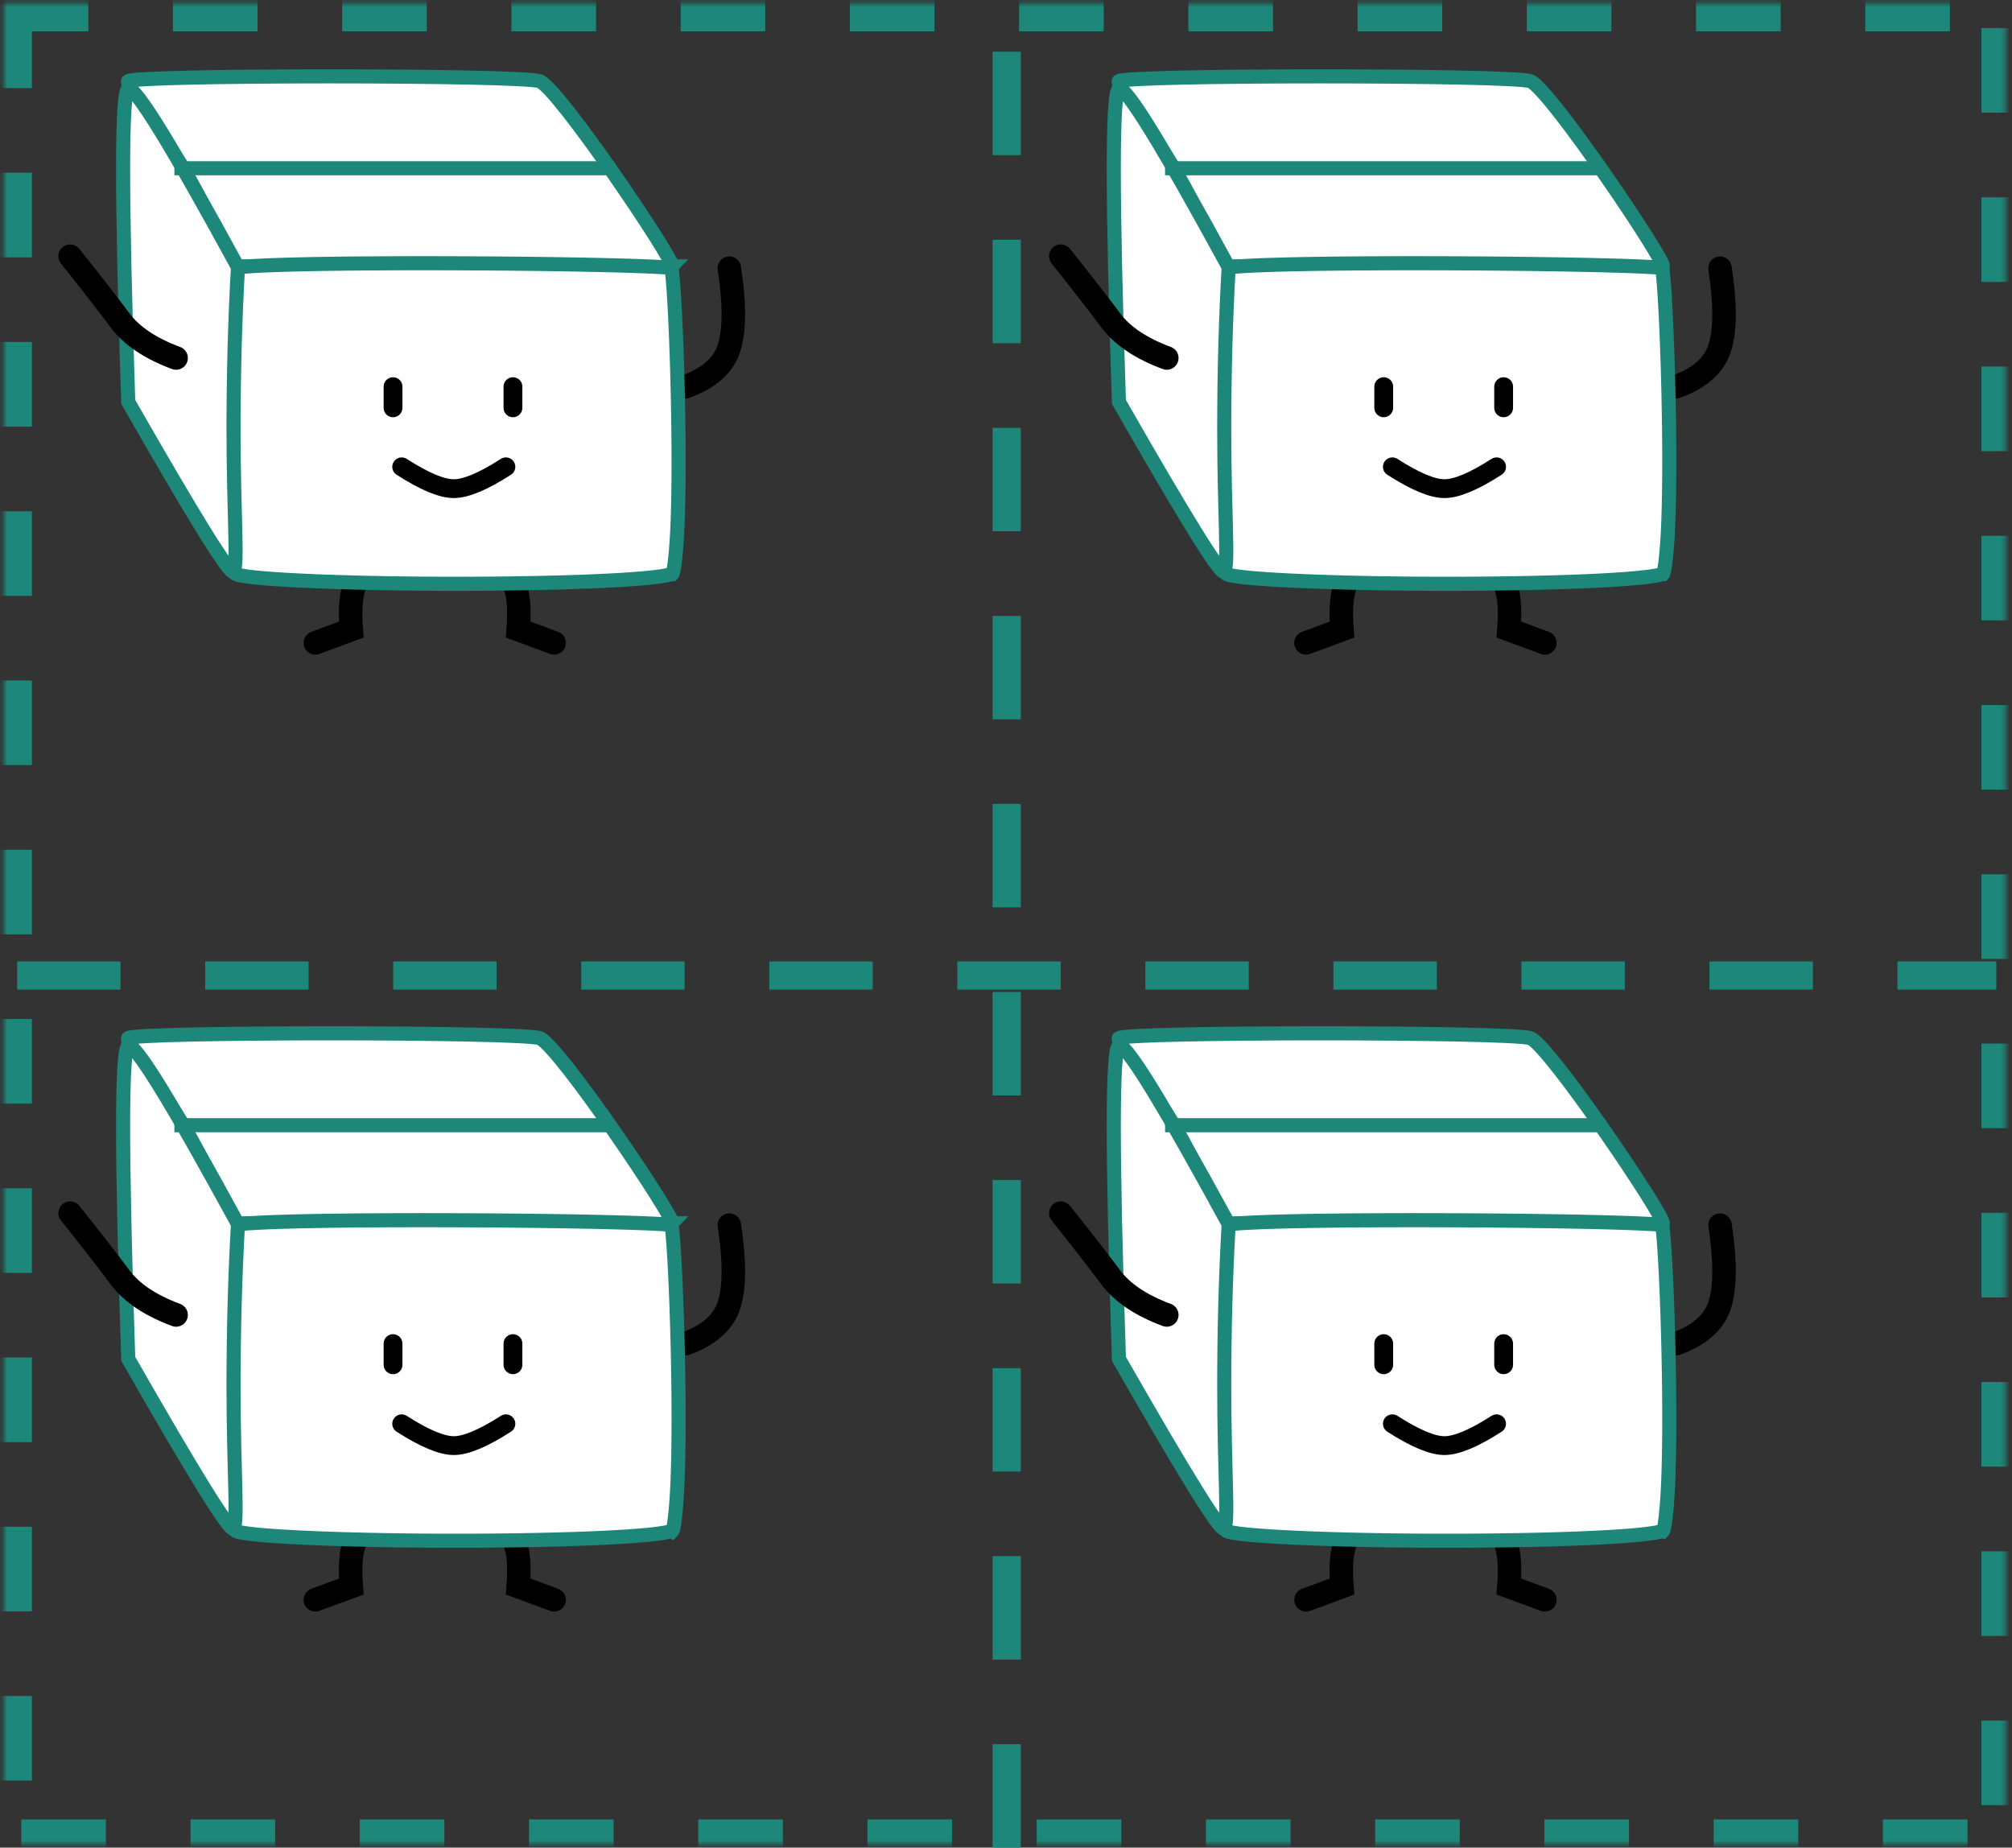 <svg xmlns="http://www.w3.org/2000/svg" xmlns:xlink="http://www.w3.org/1999/xlink" viewBox="0 0 428 393"><rect x="0" y="0" width="428" height="393" fill="#333333" stroke="none"/><defs><path id="a" d="M.79.67h426.706V393H.79V.67z"/><mask id="b" width="426.707" height="392.33" x="0" y="0" fill="#fff"><use xlink:href="#a"/></mask></defs><g fill="none" fill-rule="evenodd"><path fill="#FFF" stroke="#1D877A" stroke-linecap="square" stroke-width="3" d="M142.963 56.656c.823-.879-24.198-38.01-28.176-39.385-3.978-1.374-86.045-1.374-87.531 0-.72.666 9.413 14.452 12.236 19.373 3.003 5.235 10.253 20.012 10.912 20.012 1.277 0 91.737.879 92.56 0z"/><path stroke="#000" stroke-linecap="round" stroke-width="5" d="M145.853 82.244c5.063-1.837 8.161-4.644 9.295-8.42 1.134-3.776 1.134-9.368 0-16.777M82.607 117.605c-3.575 2.252-5.873 4.372-6.895 6.36-1.021 1.988-1.35 5.306-.986 9.955l-7.646 2.822M102.353 117.605c3.575 2.252 5.873 4.372 6.895 6.36 1.021 1.988 1.35 5.306.986 9.955l7.646 2.822"/><path fill="#FFF" stroke="#1D877A" stroke-width="3" d="M143.005 122.122c.356-.363.886-4.587 1.13-10.772.236-5.97.277-13.897.14-22.649-.121-7.87-.382-15.968-.707-22.294-.158-3.076-.326-5.618-.492-7.424a38.38 38.38 0 0 0-.223-1.99c-.074-.006-.145-.017-.183-.02a67.357 67.357 0 0 0-3.037-.21c-2.56-.134-6.197-.258-10.693-.366-8.758-.21-20.384-.353-32.102-.394-12.28-.043-23.73.028-32.221.21-4.576.1-8.238.23-10.832.388-1.34.082-2.383.172-3.11.266-.354.047-.731.138-.499-.097.167-.168.1.029.043.295-.107.507-.22 1.231-.331 2.15-.223 1.83-.44 4.385-.64 7.485-.399 6.237-.698 14.297-.818 22.245-.131 8.614-.047 16.52.266 22.477.322 6.112.966 10.249 1.39 10.612 1.337 1.144 22.42 2.139 46.737 2.139 11.729 0 23.006-.219 31.506-.623 4.468-.213 8.097-.473 10.712-.773 1.334-.153 2.391-.315 3.145-.482.552-.122.893-.25.82-.173z"/><path stroke="#000" stroke-linecap="round" stroke-width="4" d="M85.447 99.293c4.818 3.097 8.513 4.646 11.085 4.646 2.571 0 6.266-1.549 11.085-4.646M83.607 82.244v4.5M109.117 82.244v4.5"/><path fill="#FFF" stroke="#1D877A" stroke-linecap="square" stroke-width="3" d="M27.281 18.912c-1.456.626-1.456 22.82 0 66.578 14.283 24.988 21.75 37.008 22.4 36.058.977-1.423 0-12.136 0-30.174 0-12.025.315-23.541.944-34.548-14.106-25.902-21.887-38.54-23.344-37.914z"/><path stroke="#1D877A" stroke-linecap="square" stroke-width="3" d="M38.596 35.79h90.527"/><path stroke="#000" stroke-linecap="round" stroke-width="5" d="M37.46 76.148c-5.508-2.048-9.489-4.724-11.943-8.03-2.453-3.304-5.987-7.847-10.6-13.627"/><use stroke="#1D877A" stroke-dasharray="18" stroke-width="12" mask="url(#b)" xlink:href="#a"/><g><path fill="#FFF" stroke="#1D877A" stroke-linecap="square" stroke-width="3" d="M353.706 56.656c.822-.879-24.198-38.01-28.177-39.385-3.978-1.374-86.045-1.374-87.531 0-.72.666 9.414 14.452 12.236 19.373 3.003 5.235 10.254 20.012 10.912 20.012 1.277 0 91.737.879 92.56 0z"/><path stroke="#000" stroke-linecap="round" stroke-width="5" d="M356.595 82.244c5.063-1.837 8.161-4.644 9.295-8.42 1.134-3.776 1.134-9.368 0-16.777M293.35 117.605c-3.575 2.252-5.874 4.372-6.895 6.36-1.022 1.988-1.351 5.306-.987 9.955l-7.646 2.822M313.095 117.605c3.575 2.252 5.873 4.372 6.895 6.36 1.021 1.988 1.35 5.306.987 9.955l7.646 2.822"/><path fill="#FFF" stroke="#1D877A" stroke-width="3" d="M353.747 122.122c.356-.363.887-4.587 1.13-10.772.237-5.97.277-13.897.141-22.649-.122-7.87-.382-15.968-.708-22.294-.158-3.076-.326-5.618-.492-7.424a38.38 38.38 0 0 0-.223-1.99c-.074-.006-.145-.017-.182-.02a67.357 67.357 0 0 0-3.037-.21c-2.561-.134-6.198-.258-10.694-.366-8.758-.21-20.384-.353-32.102-.394-12.28-.043-23.73.028-32.221.21-4.576.1-8.238.23-10.832.388-1.339.082-2.383.172-3.11.266-.354.047-.731.138-.499-.097.167-.168.1.029.043.295-.107.507-.219 1.231-.33 2.15-.224 1.83-.441 4.385-.64 7.485-.4 6.237-.699 14.297-.82 22.245-.13 8.614-.046 16.52.268 22.477.321 6.112.965 10.249 1.39 10.612 1.336 1.144 22.418 2.139 46.736 2.139 11.729 0 23.006-.219 31.506-.623 4.468-.213 8.097-.473 10.712-.773 1.334-.153 2.392-.315 3.145-.482.552-.122.894-.25.82-.173z"/><path stroke="#000" stroke-linecap="round" stroke-width="4" d="M296.189 99.293c4.818 3.097 8.513 4.646 11.085 4.646 2.572 0 6.267-1.549 11.085-4.646M294.35 82.244v4.5M319.859 82.244v4.5"/><path fill="#FFF" stroke="#1D877A" stroke-linecap="square" stroke-width="3" d="M238.023 18.912c-1.456.626-1.456 22.82 0 66.578 14.283 24.988 21.75 37.008 22.4 36.058.977-1.423 0-12.136 0-30.174 0-12.025.315-23.541.944-34.548-14.106-25.902-21.887-38.54-23.344-37.914z"/><path stroke="#1D877A" stroke-linecap="square" stroke-width="3" d="M249.338 35.79h90.527"/><path stroke="#000" stroke-linecap="round" stroke-width="5" d="M248.203 76.148c-5.508-2.048-9.49-4.724-11.943-8.03-2.454-3.304-5.988-7.847-10.6-13.627"/></g><g><path fill="#FFF" stroke="#1D877A" stroke-linecap="square" stroke-width="3" d="M142.963 260.203c.823-.879-24.198-38.01-28.176-39.385-3.978-1.374-86.045-1.374-87.531 0-.72.666 9.413 14.452 12.236 19.373 3.003 5.235 10.253 20.012 10.912 20.012 1.277 0 91.737.879 92.56 0z"/><path stroke="#000" stroke-linecap="round" stroke-width="5" d="M145.853 285.79c5.063-1.836 8.161-4.643 9.295-8.42 1.134-3.775 1.134-9.368 0-16.776M82.607 321.152c-3.575 2.252-5.873 4.371-6.895 6.36-1.021 1.988-1.35 5.306-.986 9.955l-7.646 2.822M102.353 321.152c3.575 2.252 5.873 4.371 6.895 6.36 1.021 1.988 1.35 5.306.986 9.955l7.646 2.822"/><path fill="#FFF" stroke="#1D877A" stroke-width="3" d="M143.005 325.668c.356-.362.886-4.586 1.13-10.772.236-5.969.277-13.896.14-22.648-.121-7.87-.382-15.969-.707-22.294-.158-3.076-.326-5.618-.492-7.424a38.38 38.38 0 0 0-.223-1.99c-.074-.006-.145-.017-.183-.02a67.357 67.357 0 0 0-3.037-.21c-2.56-.135-6.197-.258-10.693-.366-8.758-.211-20.384-.353-32.102-.394-12.28-.043-23.73.028-32.221.21-4.576.1-8.238.229-10.832.388-1.34.082-2.383.172-3.11.266-.354.046-.731.138-.499-.097.167-.168.1.029.043.295-.107.507-.22 1.23-.331 2.15-.223 1.83-.44 4.385-.64 7.485-.399 6.237-.698 14.297-.818 22.245-.131 8.614-.047 16.52.266 22.476.322 6.113.966 10.25 1.39 10.613 1.337 1.144 22.42 2.139 46.737 2.139 11.729 0 23.006-.219 31.506-.623 4.468-.213 8.097-.473 10.712-.773 1.334-.153 2.391-.316 3.145-.482.552-.122.893-.25.82-.174z"/><path stroke="#000" stroke-linecap="round" stroke-width="4" d="M85.447 302.84c4.818 3.097 8.513 4.646 11.085 4.646 2.571 0 6.266-1.549 11.085-4.646M83.607 285.79v4.5M109.117 285.79v4.5"/><path fill="#FFF" stroke="#1D877A" stroke-linecap="square" stroke-width="3" d="M27.281 222.459c-1.456.626-1.456 22.819 0 66.578 14.283 24.988 21.75 37.007 22.4 36.058.977-1.424 0-12.136 0-30.174 0-12.025.315-23.541.944-34.548-14.106-25.902-21.887-38.54-23.344-37.914z"/><path stroke="#1D877A" stroke-linecap="square" stroke-width="3" d="M38.596 239.336h90.527"/><path stroke="#000" stroke-linecap="round" stroke-width="5" d="M37.46 279.695c-5.508-2.048-9.489-4.725-11.943-8.03-2.453-3.304-5.987-7.847-10.6-13.627"/></g><g><path fill="#FFF" stroke="#1D877A" stroke-linecap="square" stroke-width="3" d="M353.706 260.203c.822-.879-24.198-38.01-28.177-39.385-3.978-1.374-86.045-1.374-87.531 0-.72.666 9.414 14.452 12.236 19.373 3.003 5.235 10.254 20.012 10.912 20.012 1.277 0 91.737.879 92.56 0z"/><path stroke="#000" stroke-linecap="round" stroke-width="5" d="M356.595 285.79c5.063-1.836 8.161-4.643 9.295-8.42 1.134-3.775 1.134-9.368 0-16.776M293.35 321.152c-3.575 2.252-5.874 4.371-6.895 6.36-1.022 1.988-1.351 5.306-.987 9.955l-7.646 2.822M313.095 321.152c3.575 2.252 5.873 4.371 6.895 6.36 1.021 1.988 1.35 5.306.987 9.955l7.646 2.822"/><path fill="#FFF" stroke="#1D877A" stroke-width="3" d="M353.747 325.668c.356-.362.887-4.586 1.13-10.772.237-5.969.277-13.896.141-22.648-.122-7.87-.382-15.969-.708-22.294-.158-3.076-.326-5.618-.492-7.424a38.38 38.38 0 0 0-.223-1.99c-.074-.006-.145-.017-.182-.02a67.357 67.357 0 0 0-3.037-.21c-2.561-.135-6.198-.258-10.694-.366-8.758-.211-20.384-.353-32.102-.394-12.28-.043-23.73.028-32.221.21-4.576.1-8.238.229-10.832.388-1.339.082-2.383.172-3.11.266-.354.046-.731.138-.499-.097.167-.168.1.029.043.295-.107.507-.219 1.23-.33 2.15-.224 1.83-.441 4.385-.64 7.485-.4 6.237-.699 14.297-.82 22.245-.13 8.614-.046 16.52.268 22.476.321 6.113.965 10.25 1.39 10.613 1.336 1.144 22.418 2.139 46.736 2.139 11.729 0 23.006-.219 31.506-.623 4.468-.213 8.097-.473 10.712-.773 1.334-.153 2.392-.316 3.145-.482.552-.122.894-.25.82-.174z"/><path stroke="#000" stroke-linecap="round" stroke-width="4" d="M296.189 302.84c4.818 3.097 8.513 4.646 11.085 4.646 2.572 0 6.267-1.549 11.085-4.646M294.35 285.79v4.5M319.859 285.79v4.5"/><path fill="#FFF" stroke="#1D877A" stroke-linecap="square" stroke-width="3" d="M238.023 222.459c-1.456.626-1.456 22.819 0 66.578 14.283 24.988 21.75 37.007 22.4 36.058.977-1.424 0-12.136 0-30.174 0-12.025.315-23.541.944-34.548-14.106-25.902-21.887-38.54-23.344-37.914z"/><path stroke="#1D877A" stroke-linecap="square" stroke-width="3" d="M249.338 239.336h90.527"/><path stroke="#000" stroke-linecap="round" stroke-width="5" d="M248.203 279.695c-5.508-2.048-9.49-4.725-11.943-8.03-2.454-3.304-5.988-7.847-10.6-13.627"/></g><path stroke="#1D877A" stroke-dasharray="16 24" stroke-linecap="square" stroke-width="6" d="M6.643 207.5h415.019M214.143 390V.67"/></g></svg>
